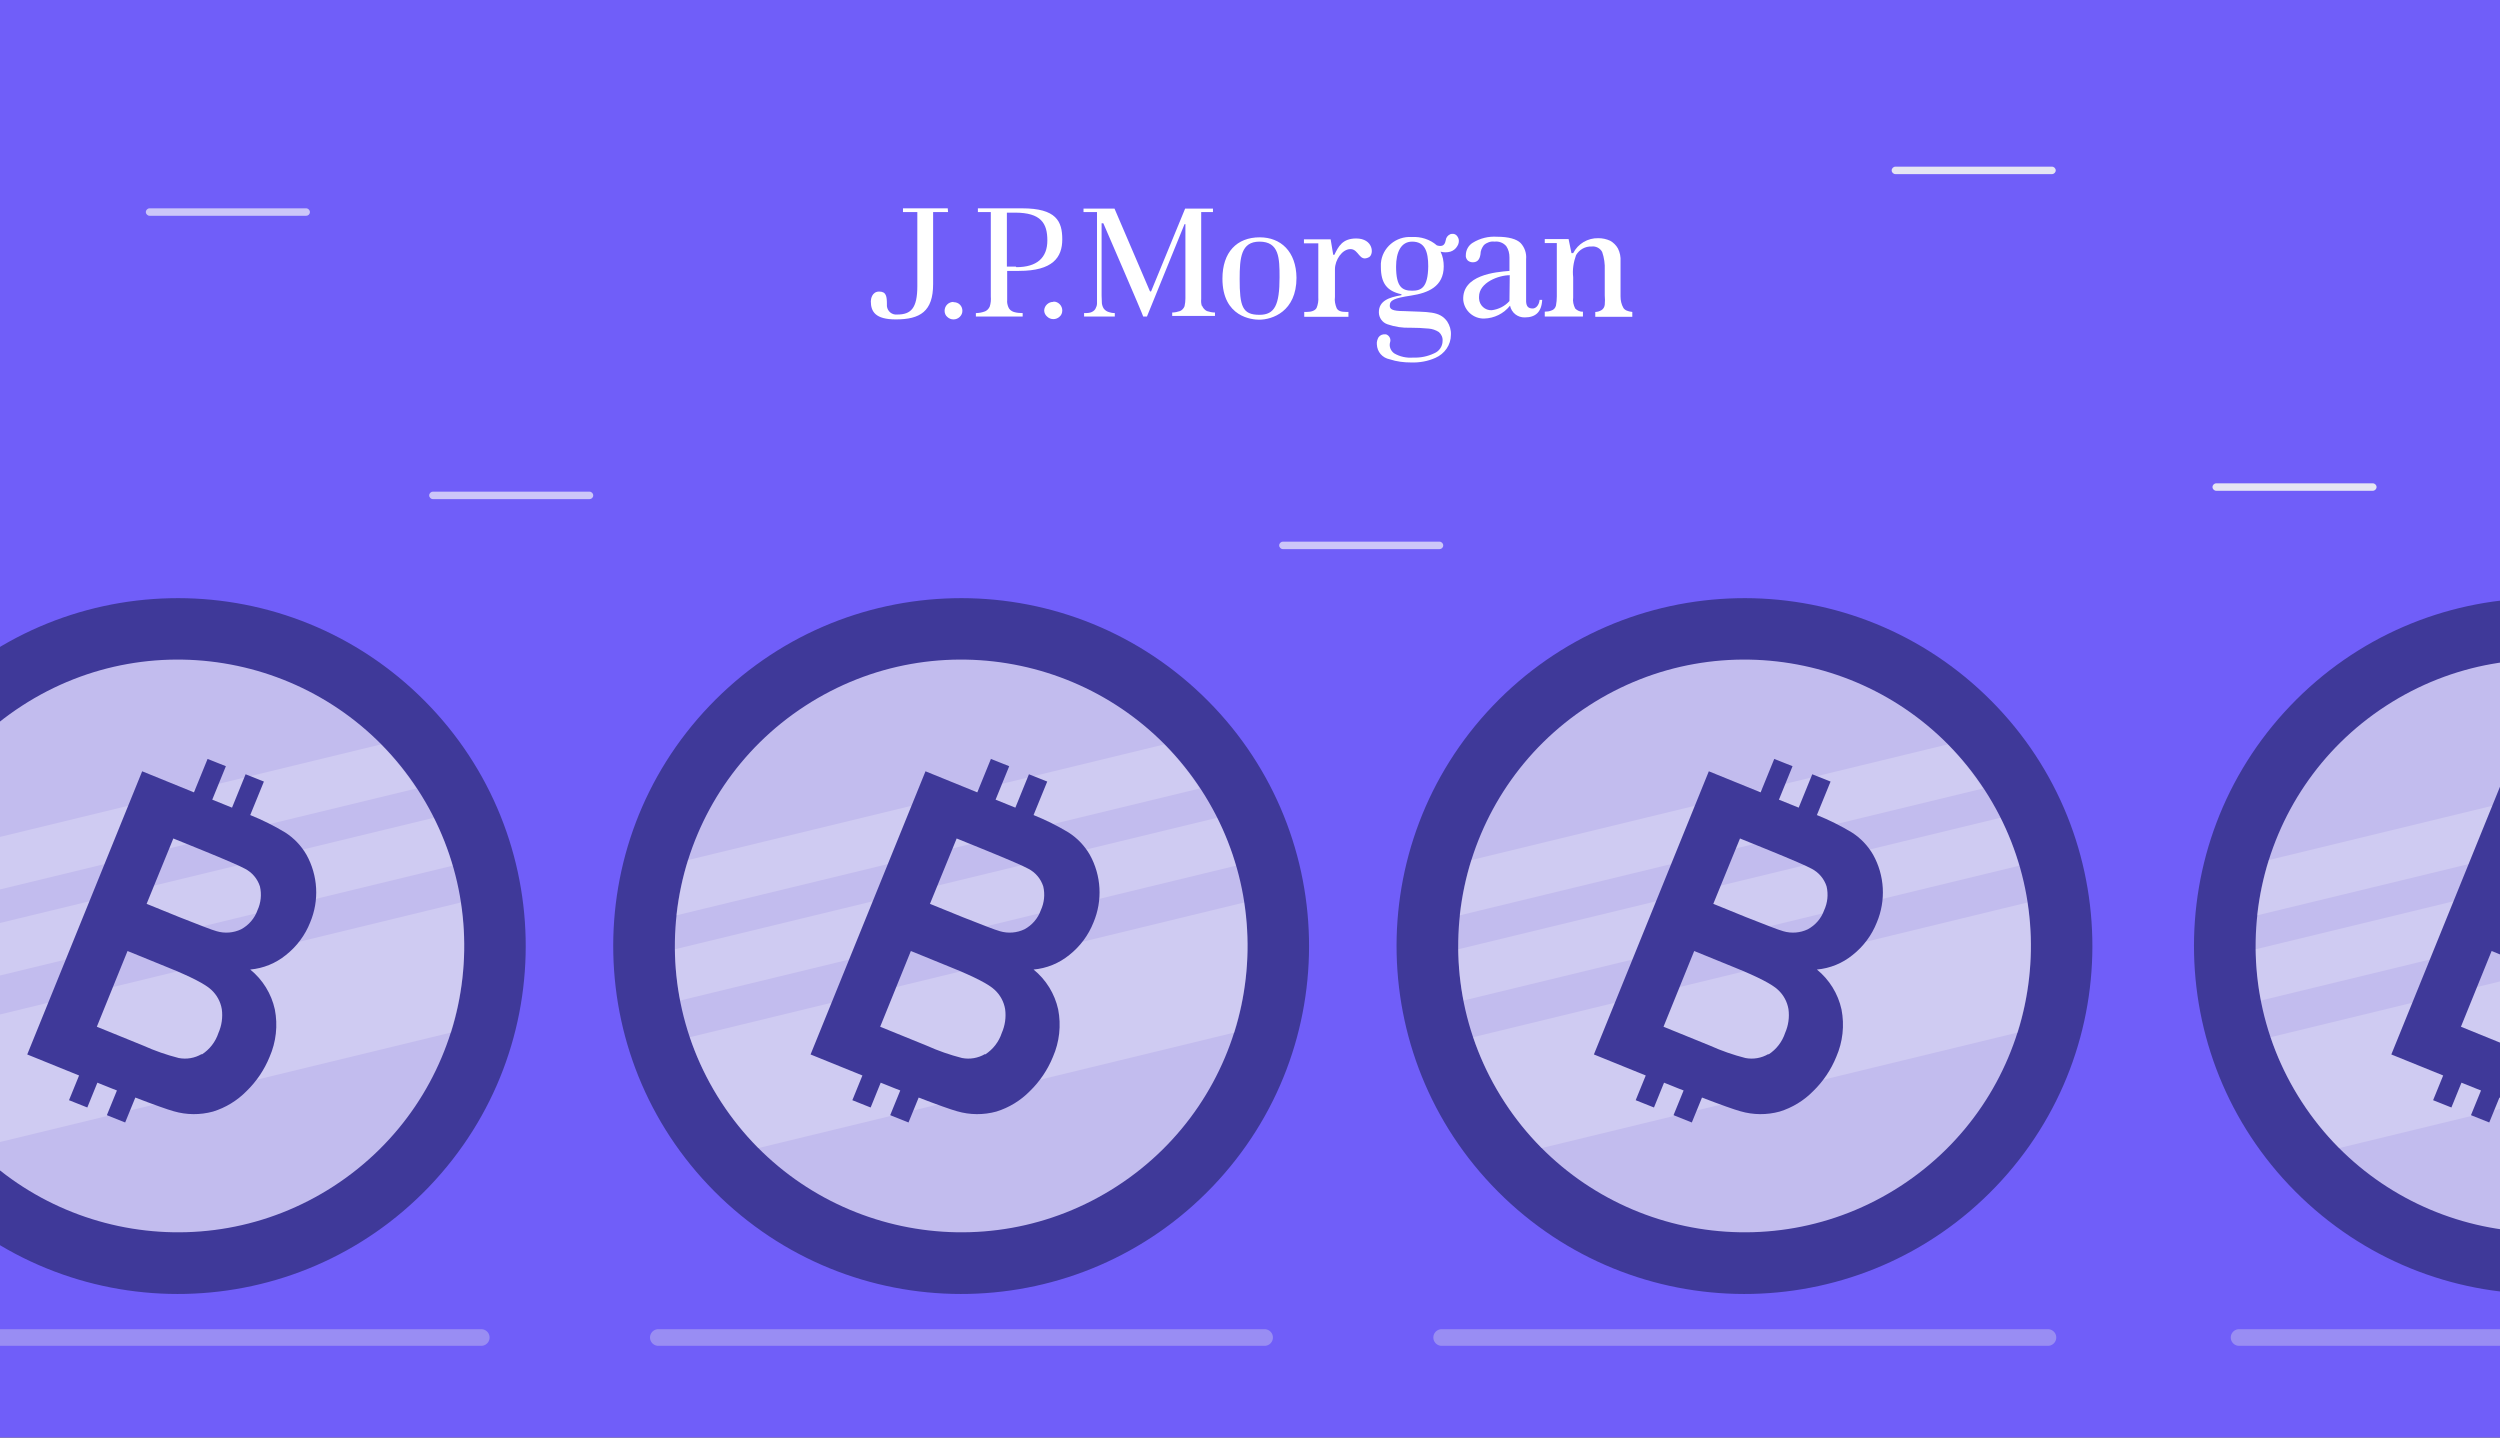<?xml version="1.0" encoding="UTF-8"?> <svg xmlns="http://www.w3.org/2000/svg" width="600" height="345" viewBox="0 0 600 345" fill="none"><rect x="0" y="0" width="600" height="345" fill="#333333" stroke="none"/><g clip-path="url(#clip0)"><rect width="600" height="345" fill="#705EF9"></rect><path d="M227.461 50H216.715V50.895H220.159V68.668C220.159 73.972 218.644 75.488 215.337 75.488C214.098 75.625 212.995 74.73 212.858 73.49C212.858 73.352 212.858 73.214 212.858 73.077C212.858 71.148 212.72 69.977 210.998 69.977C209.276 69.977 209 71.768 209 72.319C209 74.799 210.102 76.659 214.993 76.659C220.848 76.659 223.948 74.73 223.948 68.186V50.895H227.53L227.461 50Z" fill="white"></path><path d="M228.839 72.457C228.288 72.457 227.737 72.663 227.324 73.076C226.91 73.49 226.704 74.041 226.704 74.592C226.704 75.143 226.91 75.694 227.324 76.039C227.737 76.452 228.288 76.659 228.839 76.659C229.39 76.659 229.941 76.452 230.355 76.039C230.768 75.625 230.975 75.143 230.975 74.592C230.975 73.421 230.079 72.525 228.908 72.525H228.839" fill="white"></path><path d="M252.742 72.457C251.64 72.457 250.676 73.352 250.607 74.454V74.523C250.607 75.074 250.882 75.625 251.296 75.97C251.709 76.383 252.26 76.59 252.811 76.59C253.362 76.59 253.913 76.383 254.327 75.97C254.74 75.625 254.947 75.074 254.947 74.523C254.947 73.972 254.74 73.421 254.327 73.008C253.913 72.594 253.431 72.388 252.88 72.388" fill="white"></path><path d="M245.302 50H234.694V50.895H237.794V71.148C237.863 71.975 237.794 72.801 237.518 73.628C237.243 74.179 236.761 74.661 236.21 74.799C235.59 75.005 234.901 75.143 234.212 75.143V75.97H245.44V75.143C244.683 75.143 243.994 75.074 243.305 74.868C242.685 74.661 242.203 74.248 241.996 73.697C241.789 73.145 241.652 72.594 241.72 72.043V65.017H244.545C252.673 65.017 254.946 61.779 254.946 57.44C254.946 53.1 253.5 50 245.302 50ZM243.787 63.984H241.652V51.033H243.58C249.849 51.033 251.364 53.582 251.364 57.715C251.364 61.848 248.885 64.121 243.925 64.121" fill="white"></path><path d="M288.493 73.559C288.287 73.008 288.218 72.388 288.287 71.768V50.895H291.111V50.069H284.429L276.3 69.839C276.3 69.908 276.232 69.977 276.163 69.977C276.094 69.977 276.025 69.908 275.956 69.839C275.956 69.839 267.552 50.276 267.483 50.069H260.043V50.895H263.281V72.87C263.281 73.352 263.074 73.766 262.868 74.179C262.592 74.592 262.179 74.868 261.697 75.005C261.215 75.143 260.663 75.143 260.181 75.143V75.97H267.552V75.143C267.07 75.143 266.656 75.074 266.243 74.936C265.692 74.799 265.279 74.523 264.934 74.11C264.659 73.697 264.521 73.283 264.452 72.801L264.383 70.941V53.582H264.797C264.797 53.582 274.372 75.694 274.372 75.97H275.267L284.291 53.789H284.498V71.63C284.498 72.25 284.429 72.87 284.291 73.49C284.085 74.041 283.671 74.454 283.189 74.661C282.569 74.868 281.949 75.005 281.329 75.005V75.832H291.593V75.005C290.973 75.005 290.284 74.868 289.664 74.661C289.113 74.385 288.7 73.903 288.493 73.352" fill="white"></path><path d="M302.34 56.958C296.829 56.958 293.385 60.54 293.385 66.877C293.385 76.177 300.618 76.728 302.202 76.728C305.302 76.728 311.157 74.799 311.157 66.67C311.088 60.333 307.369 56.958 302.34 56.958ZM302.271 75.557C298.138 75.557 297.518 73.49 297.518 66.946C297.518 61.848 297.862 57.991 302.271 57.991C307.024 57.991 307.093 61.986 307.093 66.533C307.093 73.215 305.922 75.557 302.271 75.557Z" fill="white"></path><path d="M325.485 57.233C322.179 57.233 321.215 59.162 320.25 61.159H319.975C319.975 61.159 319.492 58.335 319.355 57.44H312.948V58.404H316.393V71.286C316.461 72.181 316.324 73.077 315.979 73.903C315.635 74.523 314.808 74.868 313.568 74.868H313.017V76.039H323.626V74.868H323.143C321.766 74.868 321.146 74.592 320.801 73.972C320.457 73.145 320.25 72.181 320.388 71.286V64.604C320.388 62.399 322.11 59.782 324.108 59.782C326.174 59.782 326.174 63.019 328.585 61.711C329.825 60.953 329.55 57.233 325.485 57.233Z" fill="white"></path><path d="M367.85 74.041C366.679 74.041 366.334 73.421 366.266 72.388V62.193C366.403 60.815 365.921 59.369 364.957 58.335C363.992 57.371 362.064 56.82 359.308 56.82C357.242 56.682 355.244 57.164 353.453 58.266C352.42 58.886 351.8 60.057 351.8 61.228C351.731 61.711 351.937 62.193 352.282 62.537C352.626 62.813 353.04 62.951 353.453 62.951C354.486 62.951 355.106 62.4 355.313 61.022C355.313 60.195 355.657 59.438 356.139 58.818C356.828 58.197 357.793 57.853 358.688 57.991C359.721 57.853 360.824 58.266 361.512 59.093C362.064 59.92 362.27 60.815 362.27 61.78V65.017C358.895 65.293 350.835 65.982 351.18 72.043C351.455 74.592 353.66 76.521 356.208 76.452C358.619 76.383 360.893 75.281 362.408 73.352C362.752 75.075 364.268 76.246 365.99 76.177C368.47 76.177 369.985 74.937 370.123 71.975H369.503C369.365 73.352 368.539 74.041 367.85 74.041ZM362.27 72.043C362.27 72.112 362.27 72.112 362.27 72.181V72.25C361.168 73.49 359.653 74.248 357.999 74.454C356.415 74.523 355.037 73.284 354.968 71.63C354.968 71.493 354.968 71.355 354.968 71.217C354.968 67.773 359.721 66.05 362.339 66.05L362.27 72.043Z" fill="white"></path><path d="M389.618 73.903C389.136 73.077 388.929 72.112 388.929 71.148V62.744C388.998 61.642 388.791 60.608 388.309 59.644C387.896 58.886 387.207 58.197 386.449 57.784C385.554 57.371 384.589 57.164 383.625 57.164C381.076 57.095 378.734 58.473 377.563 60.746H377.15L376.461 57.371H370.743V58.335H373.636V71.148C373.636 71.906 373.567 72.594 373.43 73.352C373.292 73.903 372.879 74.385 372.328 74.523C371.845 74.73 371.294 74.799 370.743 74.799V75.97H379.905V74.799C379.216 74.868 378.527 74.523 378.045 74.041C377.632 73.214 377.425 72.319 377.563 71.423V66.532C377.356 64.742 377.632 62.95 378.252 61.228C379.009 59.919 380.456 59.093 381.972 59.162C383.005 59.024 384.038 59.575 384.52 60.471C385.002 61.848 385.209 63.364 385.14 64.81V70.872C385.209 71.63 385.209 72.388 385.14 73.145C385.071 73.697 384.796 74.179 384.314 74.454C383.831 74.73 383.349 74.868 382.867 74.868V76.039H391.753V74.868C390.651 74.73 389.962 74.454 389.618 73.903Z" fill="white"></path><path d="M348.08 56.199C347.46 56.475 347.046 57.026 346.978 57.646C346.84 58.404 346.564 58.817 346.151 58.955C345.738 59.093 345.255 59.024 344.842 58.886C343.189 57.439 340.984 56.751 338.849 56.888C335.06 56.613 331.685 59.437 331.409 63.226C331.409 63.501 331.409 63.777 331.409 64.052C331.409 68.048 332.925 69.839 336.231 70.597C336.438 70.597 336.438 70.872 336.231 70.872C333.407 71.354 330.927 72.181 330.927 74.936C330.927 76.245 331.754 77.416 332.994 77.829C334.785 78.45 336.645 78.725 338.505 78.656C339.951 78.656 341.467 78.725 342.913 78.863C343.74 78.932 344.567 79.207 345.324 79.689C345.944 80.24 346.289 80.998 346.22 81.825C346.22 83.134 345.393 84.305 344.222 84.787C342.638 85.545 340.916 85.889 339.193 85.82C337.609 85.958 335.956 85.614 334.578 84.787C333.751 84.167 333.338 83.134 333.614 82.169C333.889 81.412 333.476 80.516 332.649 80.24H332.443C331.823 80.172 331.203 80.447 330.858 80.929C330.583 81.412 330.376 82.031 330.445 82.651C330.514 84.442 331.754 85.889 333.545 86.234C335.198 86.785 336.92 86.991 338.642 86.991C340.64 87.06 342.638 86.716 344.498 85.889C346.702 84.925 348.217 82.789 348.217 80.378C348.286 79.207 347.942 78.105 347.322 77.141C345.462 74.592 342.844 74.936 336.92 74.661C334.096 74.661 333.545 74.179 333.545 73.352C333.545 72.043 334.578 71.561 338.642 70.941C342.707 70.321 346.495 68.805 346.495 63.915C346.495 62.744 346.289 61.504 345.738 60.401C346.495 60.608 347.322 60.608 348.08 60.401C348.769 60.195 349.389 59.713 349.733 59.093C350.077 58.61 350.215 57.922 350.077 57.37C349.733 56.337 349.044 55.924 348.08 56.199ZM338.918 69.77C336.507 69.77 335.06 68.874 335.06 63.983C335.06 60.539 336.231 57.99 338.918 57.99C341.949 57.99 342.776 60.333 342.776 63.915C342.707 69.012 341.122 69.77 338.918 69.77Z" fill="white"></path><path d="M-15.017 287.421C18.321 319.283 71.177 318.086 103.039 284.748C134.901 251.409 133.704 198.554 100.365 166.692C67.026 134.829 14.171 136.026 -17.691 169.365C-49.553 202.703 -48.356 255.559 -15.017 287.421Z" fill="#3F3999"></path><path d="M80.138 284.649C111.961 263.969 120.995 221.406 100.314 189.582C79.634 157.758 37.071 148.725 5.247 169.405C-26.576 190.085 -35.61 232.648 -14.93 264.472C5.751 296.295 48.314 305.329 80.138 284.649Z" fill="#C2BCEE"></path><path opacity="0.22" d="M104.11 196.267L-26.022 227.824C-25.979 231.954 -25.559 236.071 -24.768 240.125L108.622 207.769C107.47 203.806 105.96 199.956 104.11 196.267V196.267ZM110.573 216.603L-22.443 248.925C-19.092 258.945 -13.467 268.054 -6.009 275.538L108.266 247.804C111.415 237.718 112.204 227.042 110.573 216.603V216.603ZM91.357 178.674L-22.905 206.421C-24.262 210.742 -25.192 215.186 -25.681 219.688L99.924 189.234C97.437 185.429 94.58 181.879 91.394 178.636L91.357 178.674Z" fill="white"></path><path d="M65.962 242.271C65.135 238.5 63.053 235.122 60.056 232.689C63.193 232.408 66.175 231.195 68.617 229.206C71.219 227.157 73.229 224.453 74.442 221.372C75.534 218.775 76.02 215.964 75.866 213.151C75.711 210.339 74.919 207.598 73.549 205.136C72.299 202.969 70.546 201.135 68.439 199.788C65.76 198.173 62.956 196.777 60.054 195.613L63.335 187.574L58.944 185.823L55.687 193.837L50.942 191.918L54.211 183.891L49.82 182.14L46.551 190.167L34.119 185.109L6.536 253.07L18.979 258.115L16.563 264.047L20.954 265.798L23.37 259.842L26.903 261.262L28.064 261.711L25.647 267.643L30.038 269.394L32.479 263.412C37.058 265.171 40.159 266.276 41.707 266.704C44.779 267.598 48.038 267.623 51.124 266.778C54.165 265.836 56.924 264.154 59.154 261.882C61.557 259.551 63.448 256.744 64.707 253.641C66.269 250.066 66.706 246.101 65.962 242.271ZM41.599 201.233L48.541 204.052C54.245 206.374 57.643 207.86 58.795 208.496C60.504 209.376 61.793 210.899 62.38 212.729C62.83 214.65 62.625 216.666 61.797 218.457C61.101 220.42 59.697 222.052 57.861 223.035C56.029 223.905 53.94 224.068 51.995 223.493C50.787 223.17 47.885 222.011 43.116 220.143L35.19 216.921L41.599 201.233ZM48.386 252.985C46.73 253.954 44.777 254.287 42.893 253.923C39.989 253.182 37.156 252.192 34.423 250.963L23.241 246.415L30.607 228.242L40.376 232.222C45.878 234.448 49.324 236.225 50.712 237.552C52.044 238.773 52.93 240.403 53.231 242.184C53.498 244.133 53.218 246.118 52.423 247.917C51.728 250.033 50.331 251.847 48.463 253.059L48.386 252.985Z" fill="#3F3999"></path><path d="M172.983 287.421C206.321 319.283 259.177 318.086 291.039 284.748C322.901 251.409 321.704 198.554 288.365 166.692C255.026 134.829 202.171 136.026 170.309 169.365C138.447 202.703 139.644 255.559 172.983 287.421Z" fill="#3F3999"></path><path d="M268.137 284.649C299.961 263.969 308.995 221.406 288.314 189.582C267.634 157.758 225.071 148.725 193.247 169.405C161.424 190.085 152.39 232.648 173.071 264.472C193.751 296.295 236.314 305.329 268.137 284.649Z" fill="#C2BCEE"></path><path opacity="0.22" d="M292.11 196.267L161.978 227.824C162.021 231.954 162.441 236.071 163.232 240.125L296.622 207.769C295.47 203.806 293.96 199.956 292.11 196.267V196.267ZM298.573 216.603L165.557 248.925C168.908 258.945 174.532 268.054 181.991 275.538L296.266 247.804C299.415 237.718 300.204 227.042 298.573 216.603V216.603ZM279.357 178.674L165.095 206.421C163.738 210.742 162.808 215.186 162.319 219.688L287.924 189.234C285.437 185.429 282.58 181.879 279.394 178.636L279.357 178.674Z" fill="white"></path><path d="M253.962 242.271C253.135 238.5 251.053 235.122 248.056 232.689C251.193 232.408 254.175 231.195 256.617 229.206C259.219 227.157 261.229 224.453 262.442 221.372C263.534 218.775 264.02 215.964 263.866 213.151C263.711 210.339 262.919 207.598 261.549 205.136C260.299 202.969 258.547 201.135 256.439 199.788C253.76 198.173 250.956 196.777 248.054 195.613L251.335 187.574L246.944 185.823L243.687 193.837L238.942 191.918L242.211 183.891L237.82 182.14L234.551 190.167L222.119 185.109L194.536 253.07L206.979 258.115L204.563 264.047L208.954 265.798L211.37 259.842L214.903 261.262L216.064 261.711L213.647 267.643L218.039 269.394L220.479 263.412C225.058 265.171 228.159 266.276 229.707 266.704C232.779 267.598 236.038 267.623 239.124 266.778C242.165 265.836 244.924 264.154 247.154 261.882C249.557 259.551 251.448 256.744 252.707 253.641C254.268 250.066 254.706 246.101 253.962 242.271ZM229.599 201.233L236.541 204.052C242.245 206.374 245.643 207.86 246.795 208.496C248.504 209.376 249.793 210.899 250.38 212.729C250.83 214.65 250.625 216.666 249.796 218.457C249.101 220.42 247.697 222.052 245.861 223.035C244.029 223.905 241.94 224.068 239.995 223.493C238.787 223.17 235.885 222.011 231.116 220.143L223.19 216.921L229.599 201.233ZM236.386 252.985C234.729 253.954 232.777 254.287 230.893 253.923C227.99 253.182 225.156 252.192 222.423 250.963L211.241 246.415L218.607 228.242L228.376 232.222C233.878 234.448 237.324 236.225 238.712 237.552C240.044 238.773 240.93 240.403 241.231 242.184C241.498 244.133 241.218 246.118 240.423 247.917C239.728 250.033 238.331 251.847 236.463 253.059L236.386 252.985Z" fill="#3F3999"></path><path d="M360.983 287.421C394.321 319.283 447.177 318.086 479.039 284.748C510.901 251.409 509.704 198.554 476.365 166.692C443.026 134.829 390.171 136.026 358.309 169.365C326.447 202.703 327.644 255.559 360.983 287.421Z" fill="#3F3999"></path><path d="M456.137 284.649C487.961 263.969 496.995 221.406 476.314 189.582C455.634 157.758 413.071 148.725 381.247 169.405C349.424 190.085 340.39 232.648 361.071 264.472C381.751 296.295 424.314 305.329 456.137 284.649Z" fill="#C2BCEE"></path><path opacity="0.22" d="M480.11 196.267L349.978 227.824C350.021 231.954 350.441 236.071 351.232 240.125L484.622 207.769C483.47 203.806 481.96 199.956 480.11 196.267V196.267ZM486.573 216.603L353.557 248.925C356.908 258.945 362.532 268.054 369.991 275.538L484.266 247.804C487.415 237.718 488.204 227.042 486.573 216.603V216.603ZM467.357 178.674L353.095 206.421C351.738 210.742 350.808 215.186 350.319 219.688L475.924 189.234C473.437 185.429 470.58 181.879 467.394 178.636L467.357 178.674Z" fill="white"></path><path d="M441.962 242.271C441.135 238.5 439.053 235.122 436.056 232.689C439.193 232.408 442.175 231.195 444.617 229.206C447.219 227.157 449.229 224.453 450.442 221.372C451.534 218.775 452.02 215.964 451.866 213.151C451.711 210.339 450.919 207.598 449.549 205.136C448.299 202.969 446.547 201.135 444.439 199.788C441.76 198.173 438.956 196.777 436.054 195.613L439.335 187.574L434.944 185.823L431.687 193.837L426.942 191.918L430.211 183.891L425.82 182.14L422.551 190.167L410.119 185.109L382.536 253.07L394.979 258.115L392.563 264.047L396.954 265.798L399.37 259.842L402.903 261.262L404.064 261.711L401.647 267.643L406.039 269.394L408.479 263.412C413.058 265.171 416.159 266.276 417.707 266.704C420.779 267.598 424.038 267.623 427.124 266.778C430.165 265.836 432.924 264.154 435.154 261.882C437.557 259.551 439.448 256.744 440.707 253.641C442.268 250.066 442.706 246.101 441.962 242.271ZM417.599 201.233L424.541 204.052C430.245 206.374 433.643 207.86 434.795 208.496C436.504 209.376 437.793 210.899 438.38 212.729C438.83 214.65 438.625 216.666 437.796 218.457C437.101 220.42 435.697 222.052 433.861 223.035C432.029 223.905 429.94 224.068 427.995 223.493C426.787 223.17 423.885 222.011 419.116 220.143L411.19 216.921L417.599 201.233ZM424.386 252.985C422.729 253.954 420.777 254.287 418.893 253.923C415.99 253.182 413.156 252.192 410.423 250.963L399.241 246.415L406.607 228.242L416.376 232.222C421.878 234.448 425.324 236.225 426.712 237.552C428.044 238.773 428.93 240.403 429.231 242.184C429.498 244.133 429.218 246.118 428.423 247.917C427.728 250.033 426.331 251.847 424.463 253.059L424.386 252.985Z" fill="#3F3999"></path><path opacity="0.5" d="M346 321H491.5" stroke="#C2BCEE" stroke-width="4" stroke-linecap="round"></path><path opacity="0.5" d="M158 321H303.5" stroke="#C2BCEE" stroke-width="4" stroke-linecap="round"></path><path opacity="0.5" d="M-30 321H115.5" stroke="#C2BCEE" stroke-width="4" stroke-linecap="round"></path><path d="M552.365 287.421C585.704 319.283 638.559 318.086 670.421 284.748C702.283 251.409 701.086 198.554 667.747 166.692C634.409 134.829 581.553 136.026 549.691 169.365C517.829 202.703 519.026 255.559 552.365 287.421Z" fill="#3F3999"></path><path d="M647.52 284.649C679.344 263.969 688.377 221.406 667.697 189.582C647.016 157.758 604.453 148.725 572.63 169.405C540.806 190.085 531.773 232.648 552.453 264.472C573.133 296.295 615.696 305.329 647.52 284.649Z" fill="#C2BCEE"></path><path opacity="0.22" d="M671.492 196.267L541.361 227.824C541.404 231.954 541.823 236.071 542.614 240.125L676.004 207.769C674.852 203.806 673.342 199.956 671.492 196.267V196.267ZM677.955 216.603L544.94 248.925C548.29 258.945 553.915 268.054 561.373 275.538L675.648 247.804C678.798 237.718 679.587 227.042 677.955 216.603V216.603ZM658.739 178.674L544.477 206.421C543.12 210.742 542.191 215.186 541.701 219.688L667.306 189.234C664.819 185.429 661.962 181.879 658.776 178.636L658.739 178.674Z" fill="white"></path><path d="M633.345 242.271C632.518 238.5 630.435 235.122 627.438 232.689C630.575 232.408 633.557 231.195 636 229.206C638.601 227.157 640.611 224.453 641.824 221.372C642.916 218.775 643.403 215.964 643.248 213.151C643.093 210.339 642.301 207.598 640.931 205.136C639.682 202.969 637.929 201.135 635.821 199.788C633.143 198.173 630.339 196.777 627.436 195.613L630.718 187.574L626.326 185.823L623.069 193.837L618.324 191.918L621.594 183.891L617.202 182.14L613.933 190.167L601.502 185.109L573.918 253.07L586.362 258.115L583.945 264.047L588.336 265.798L590.752 259.842L594.286 261.262L595.446 261.711L593.03 267.643L597.421 269.394L599.861 263.412C604.44 265.171 607.541 266.276 609.089 266.704C612.161 267.598 615.421 267.623 618.507 266.778C621.547 265.836 624.306 264.154 626.536 261.882C628.939 259.551 630.831 256.744 632.089 253.641C633.651 250.066 634.089 246.101 633.345 242.271ZM608.982 201.233L615.923 204.052C621.628 206.374 625.025 207.86 626.177 208.496C627.886 209.376 629.175 210.899 629.762 212.729C630.212 214.65 630.007 216.666 629.179 218.457C628.483 220.42 627.08 222.052 625.244 223.035C623.411 223.905 621.322 224.068 619.377 223.493C618.169 223.17 615.267 222.011 610.498 220.143L602.572 216.921L608.982 201.233ZM615.768 252.985C614.112 253.954 612.159 254.287 610.275 253.923C607.372 253.182 604.538 252.192 601.805 250.963L590.623 246.415L597.989 228.242L607.758 232.222C613.26 234.448 616.706 236.225 618.095 237.552C619.426 238.773 620.313 240.403 620.613 242.184C620.88 244.133 620.601 246.118 619.805 247.917C619.11 250.033 617.713 251.847 615.845 253.059L615.768 252.985Z" fill="#3F3999"></path><path opacity="0.5" d="M537.382 321H682.882" stroke="#C2BCEE" stroke-width="4" stroke-linecap="round"></path><path d="M492.483 41.787H454.894C454.417 41.787 454 41.37 454 40.894C454 40.417 454.417 40 454.894 40H492.483C492.959 40 493.376 40.417 493.376 40.894C493.376 41.37 492.959 41.787 492.483 41.787Z" fill="#E5E5F3"></path><path d="M569.483 117.787H531.894C531.417 117.787 531 117.37 531 116.894C531 116.417 531.417 116 531.894 116H569.483C569.959 116 570.376 116.417 570.376 116.894C570.376 117.37 569.959 117.787 569.483 117.787Z" fill="#E5E5F3"></path><path d="M345.483 131.787H307.894C307.417 131.787 307 131.37 307 130.894C307 130.417 307.417 130 307.894 130H345.483C345.959 130 346.376 130.417 346.376 130.894C346.376 131.43 345.959 131.787 345.483 131.787Z" fill="#CCC6F9"></path><path d="M141.483 119.787H103.894C103.417 119.787 103 119.37 103 118.894C103 118.417 103.417 118 103.894 118H141.483C141.959 118 142.376 118.417 142.376 118.894C142.376 119.43 141.959 119.787 141.483 119.787Z" fill="#CCC6F9"></path><path d="M73.483 51.787H35.894C35.417 51.787 35 51.37 35 50.894C35 50.417 35.417 50 35.894 50H73.483C73.959 50 74.376 50.417 74.376 50.894C74.376 51.43 73.959 51.787 73.483 51.787Z" fill="#CCC6F9"></path></g><defs><clipPath id="clip0"><rect width="600" height="345" fill="white"></rect></clipPath></defs></svg> 